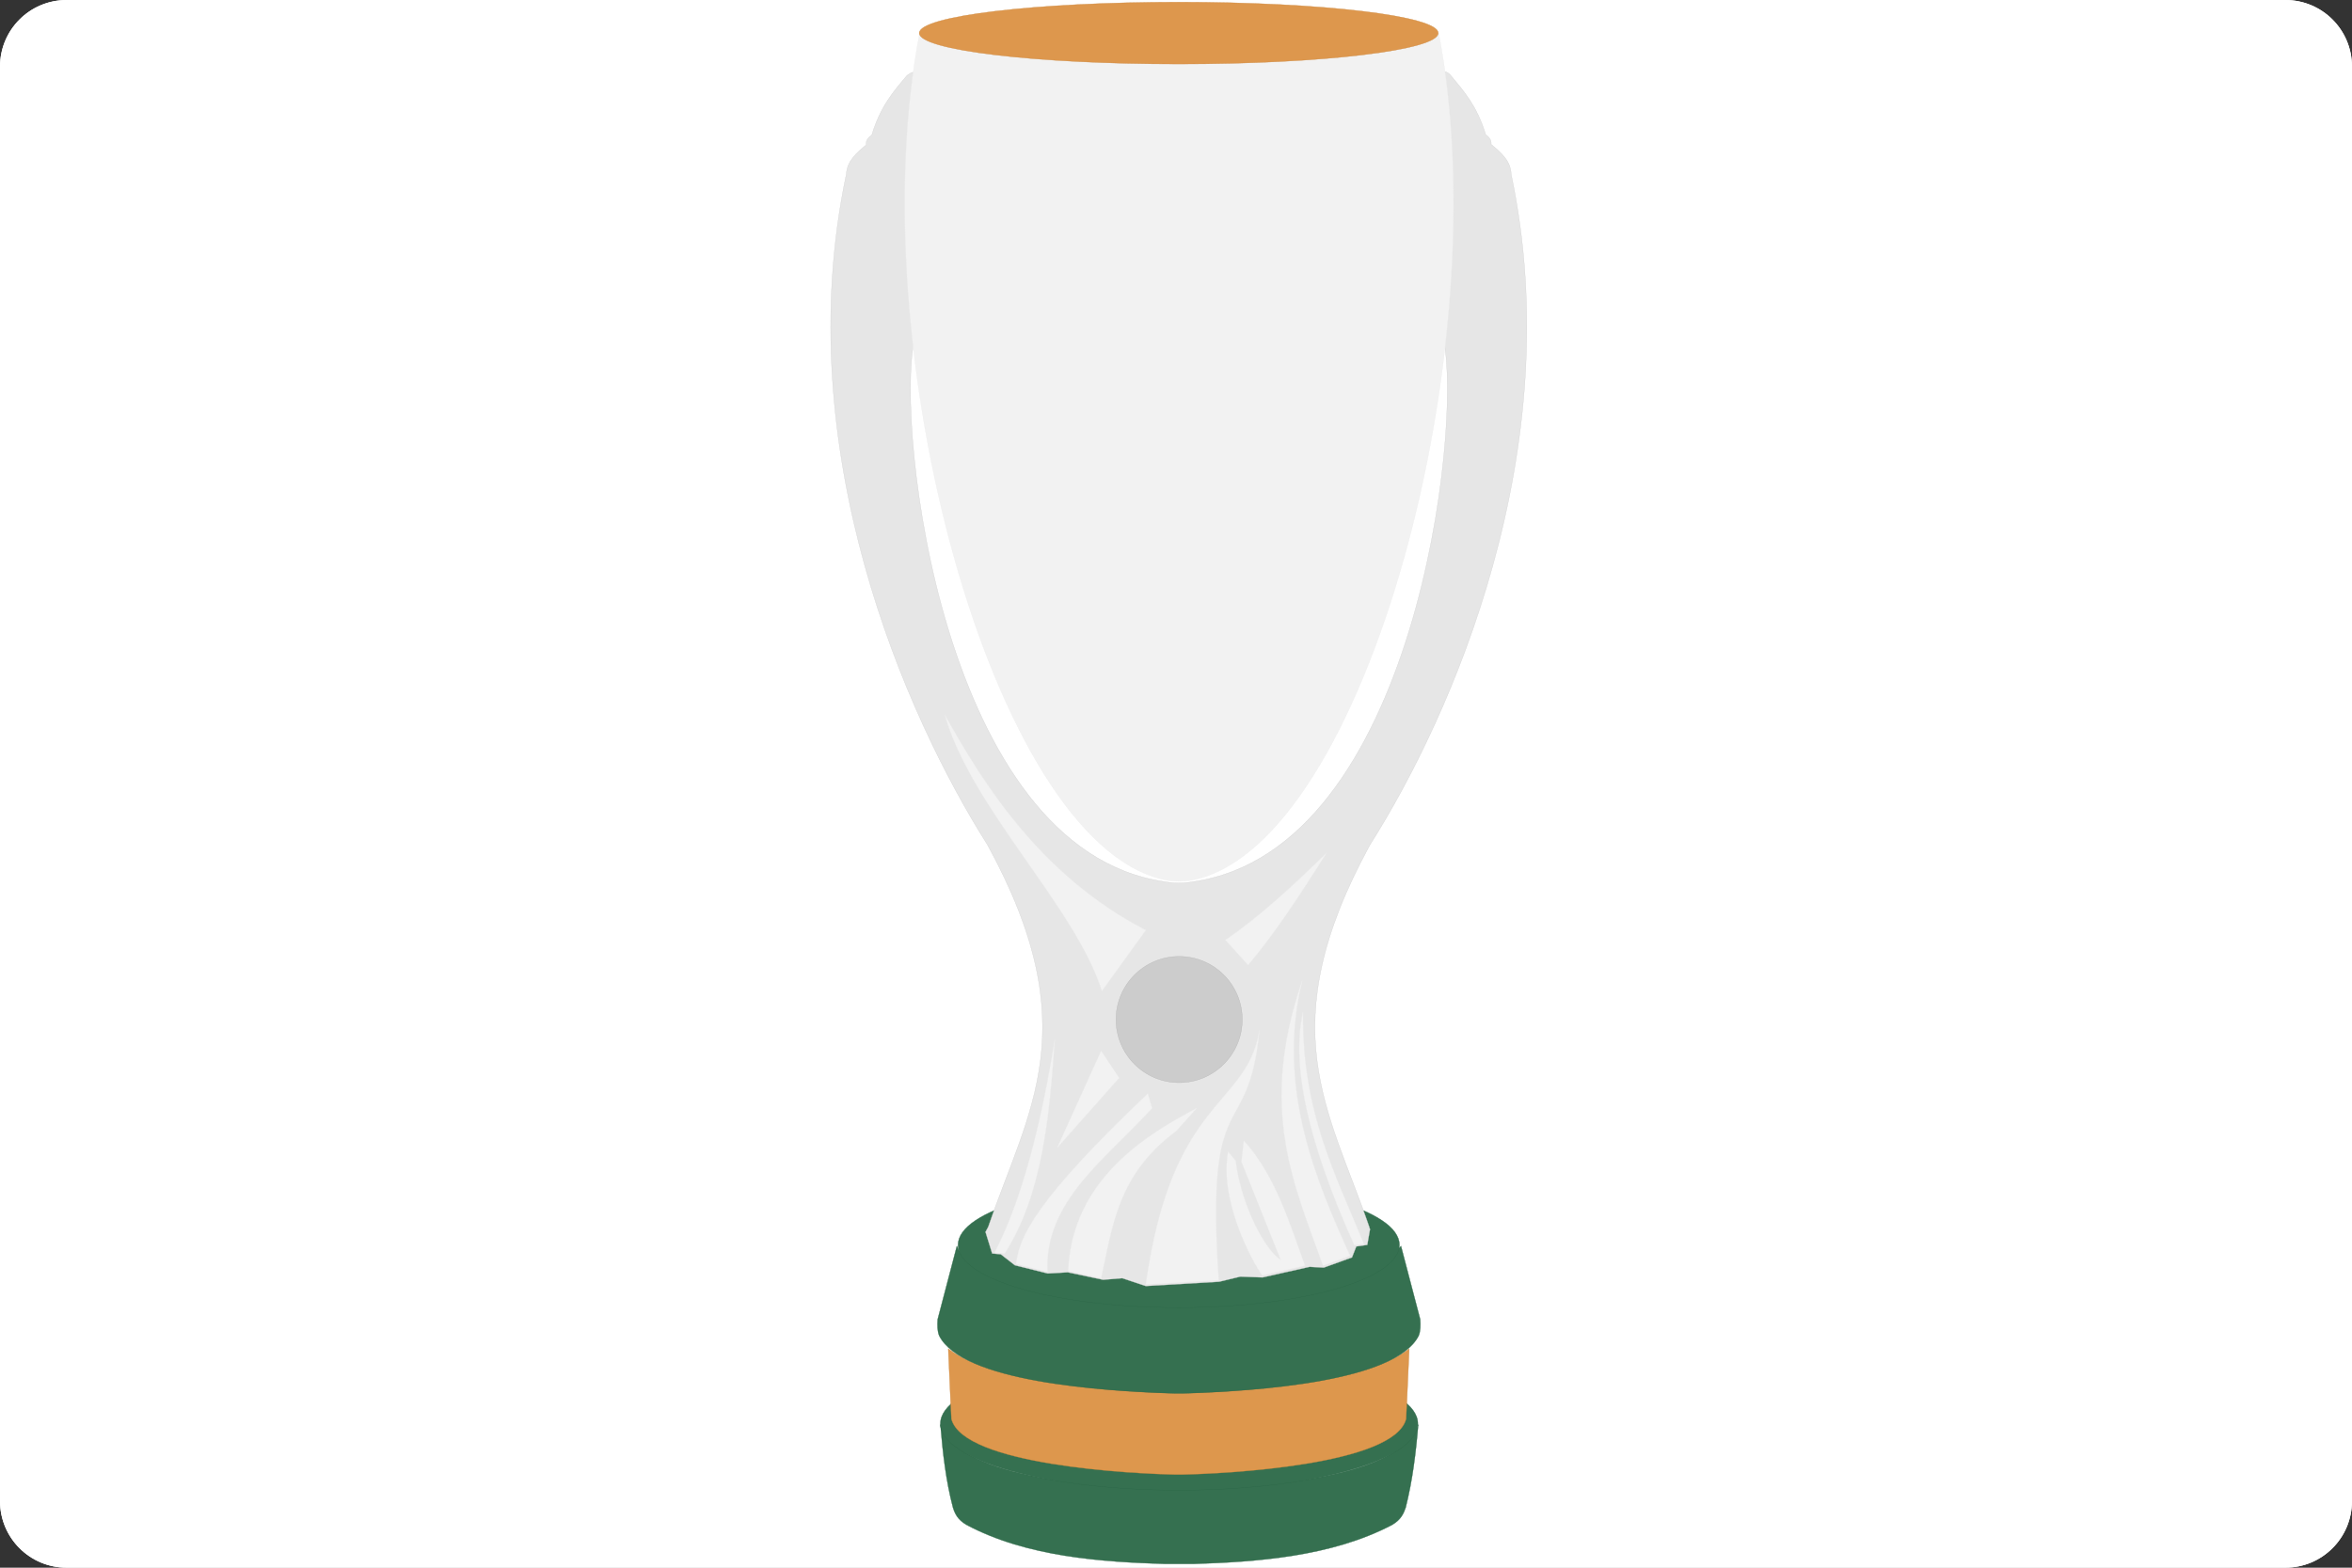<?xml version="1.0" encoding="utf-8"?>
<!-- Generator: Adobe Illustrator 24.1.2, SVG Export Plug-In . SVG Version: 6.00 Build 0)  -->
<svg version="1.1" id="Слой_1" xmlns="http://www.w3.org/2000/svg" xmlns:xlink="http://www.w3.org/1999/xlink" x="0px" y="0px"
	 viewBox="0 0 600 400" enable-background="new 0 0 600 400" xml:space="preserve">
<rect x="0" y="0" width="600" height="400" fill="#333333" stroke="none"/>
<g id="Layer_3">
	<g id="Layer_5">
		<g>
			<path fill="#FFFFFF" d="M0,383c0,9.4,7.6,17,17,17h566c9.4,0,17-7.6,17-17V17c0-9.4-7.6-17-17-17H17C7.6,0,0,7.6,0,17V383z"/>
		</g>
		<g>
			<path fill-rule="evenodd" clip-rule="evenodd" fill="#FFFFFF" d="M0,383c0,9.4,7.6,17,17,17h566c9.4,0,17-7.6,17-17V17
				c0-9.4-7.6-17-17-17H17C7.6,0,0,7.6,0,17V383z"/>
		</g>
	</g>
</g>
<g id="layer1" transform="translate(0,-1002.362)">
	<path id="path3777" fill="#357050" stroke="#2B6646" stroke-width="7.351758e-02" d="M239.9,1365.8c0.6,7.3,1.4,14.4,3.2,21.2
		c0.5,1.6,1.2,3.1,3.4,4.4c15.5,8.3,34.9,9.5,50.7,10c2.3,0,4.8,0,7.3,0c15.8-0.5,35.2-1.8,50.7-10c2.2-1.3,2.9-2.9,3.4-4.4
		c1.7-6.7,2.6-13.9,3.2-21.2c-4.3,13-35.9,16.1-59.9,16.4c-0.7,0-1.4,0-2.1,0C275.7,1381.9,244.2,1378.8,239.9,1365.8z"/>
	
		<ellipse id="path3775" fill="#357050" stroke="#2B6646" stroke-width="8.085041e-02" stroke-linecap="round" stroke-linejoin="round" cx="300.8" cy="1365.6" rx="60.9" ry="17"/>
	<path id="path3773" fill="#DD974D" stroke="#C98339" stroke-width="7.351758e-02" d="M241.9,1346.5l0.8,17.9
		c3,11.8,46.2,14,57.1,14.2c0.6,0,1.2,0,1.8,0c10.9-0.2,54.1-2.4,57.1-14.2l0.8-17.9c-11.9,9.4-47.9,11.2-57.9,11.3
		c-0.6,0-1.2,0-1.6,0c-0.1,0-0.2,0-0.2,0C289.8,1357.7,253.9,1355.9,241.9,1346.5z"/>
	<path id="path3779" fill="#357050" stroke="#2B6646" stroke-width="7.351758e-02" d="M244.1,1320.3l-4.9,18.7
		c-0.1,1.5-0.1,3,0.4,4.2c5.9,11.6,40.6,14.1,60.3,14.7c0.6,0,1.1,0,1.7,0c19.7-0.6,54.4-3.1,60.3-14.7c0.5-1.2,0.5-2.7,0.4-4.2
		l-4.9-18.7C338.5,1343.1,250.9,1337.7,244.1,1320.3L244.1,1320.3z"/>
	
		<ellipse id="path3781" fill="#357050" stroke="#2B6646" stroke-width="7.547519e-02" stroke-linecap="round" stroke-linejoin="round" cx="300.7" cy="1320" rx="56.3" ry="16"/>
	<path id="path3794" fill="#E6E6E6" stroke="#CCCCCC" stroke-width="7.351758e-02" d="M233,1020.8c-0.5,0-1,0.4-1.6,0.8
		c-3.4,4-6.8,7.9-9,15.2c-0.8,0.6-1.6,1.3-1.4,2.5c-2.5,2.1-4.9,4.1-5.1,7.5c-14.9,70.5,15.3,138.4,36,171.1
		c25.5,46.6,10.5,67.5,0.2,97.5l-0.7,1.3l1.7,5.5l2.2,0.2l3.6,2.8l8.4,2.1l5.1-0.3l9,1.9l4.9-0.4l6,2l18.7-1.1l5.4-1.3l5.7,0.2
		l12-2.7l3.6,0.2l7.2-2.6l1.1-2.8l2.8-0.4l0.7-4c-0.1-0.2-0.2-0.5-0.2-0.6c-10.3-29.9-25.3-50.9,0.2-97.5
		c20.7-32.7,50.9-100.5,36-171.1c-0.1-3.4-2.6-5.5-5.1-7.6c0.1-1.2-0.6-1.9-1.4-2.5c-2.2-7.3-5.6-11.1-9-15.2
		c-0.8-0.8-1.6-1.2-2.5-0.4c-0.7-0.6-0.9-0.4-1,0l1.8,68.3c4.7,21.9-7.1,129.5-63.7,137.9c-2.8,0.5-5,0.5-7.7,0
		c-56.6-8.4-68.4-116-63.7-137.9l1.8-68.3c-0.1-0.4-0.3-0.6-1,0C233.6,1021,233.3,1020.8,233,1020.8z"/>
	<path id="path3000" fill="#F2F2F2" stroke="#ECECEC" stroke-width="7.351758e-02" d="M234.6,1010.8
		c-15.5,80.4,18.7,205.8,61.9,215.9c2.4,0.7,6.2,0.7,8.6,0c43.2-10.1,77.4-135.5,61.9-215.9C331,1010.8,266.2,1010.8,234.6,1010.8
		L234.6,1010.8z"/>
	<path id="path3807" fill="#F2F2F2" stroke="#ECECEC" stroke-width="7.351758e-02" d="M281.1,1255.2l11.2-15.5
		c-27.5-14.2-42.2-38.7-51.3-55C247.8,1208.7,274.2,1233.5,281.1,1255.2z"/>
	
		<ellipse id="path2998" fill="#DD974D" stroke="#C98339" stroke-width="7.375101e-02" stroke-linecap="round" stroke-linejoin="round" cx="300.7" cy="1010.8" rx="66.2" ry="7.9"/>
	<path id="path3809" fill="#F2F2F2" stroke="#ECECEC" stroke-width="7.351758e-02" d="M259.2,1324.9l8,2
		c-0.8-18.3,15.2-29,26.7-41.8l-1.1-3.7C264.2,1308.6,260,1317.9,259.2,1324.9z"/>
	<path id="path3811" fill="#F2F2F2" stroke="#ECECEC" stroke-width="7.351758e-02" d="M272.5,1326.7l8.4,1.8
		c2.9-13.1,4.1-26.4,19.2-37.6l5.2-5.8C293.6,1291.3,273.4,1302.8,272.5,1326.7z"/>
	<path id="path3813" fill="#F2F2F2" stroke="#ECECEC" stroke-width="7.351758e-02" d="M292.3,1330.1l18.6-1.1
		c-3.5-51.5,7.5-34.1,10.4-63.8C318,1285.1,299,1282.1,292.3,1330.1z"/>
	<path id="path3815" fill="#F2F2F2" stroke="#ECECEC" stroke-width="7.351758e-02" d="M285.5,1277.4l-4.6-6.9l-11.2,24.7
		L285.5,1277.4z"/>
	<path id="path3817" fill="#F2F2F2" stroke="#ECECEC" stroke-width="7.351758e-02" d="M312.6,1242.2l5.8,6.4
		c7.4-8.8,13.7-18.7,20-28.6C329.9,1228.3,321.4,1236.2,312.6,1242.2z"/>
	<path id="path3819" fill="#F2F2F2" stroke="#ECECEC" stroke-width="7.351758e-02" d="M337.5,1325.3l6.9-2.5
		c-8.2-18.3-19-42.6-12.2-70.2C320.9,1285.5,330.2,1304.7,337.5,1325.3z"/>
	<path id="path3821" fill="#F2F2F2" stroke="#ECECEC" stroke-width="7.351758e-02" d="M322,1327.8l10.9-2.5
		c-4.1-11.4-7.7-23.2-15.6-31.9l-0.6,5.4l10,25c-3.9-2.4-10-13.6-11.5-25.3l-1.9-2.3C311,1308.4,319.2,1323.9,322,1327.8L322,1327.8
		z"/>
	<path id="path3823" fill="#F2F2F2" stroke="#ECECEC" stroke-width="7.351758e-02" d="M253.7,1322l2.6,0.2
		c9.6-15,11.4-34.8,12.8-54.7C263.8,1300.4,257.3,1315,253.7,1322L253.7,1322z"/>
	<path id="path3825" fill="#F2F2F2" stroke="#ECECEC" stroke-width="7.351758e-02" d="M347.9,1319.7l-2.4,0.4
		c-12.2-27.1-16.1-46.5-13.1-59.5C332.1,1286.3,340.8,1302.2,347.9,1319.7L347.9,1319.7z"/>
	
		<circle id="path3792" fill="#CCCCCC" stroke="#B3B3B3" stroke-width="8.270916e-02" stroke-linecap="round" stroke-linejoin="round" cx="300.8" cy="1262.5" r="16.1"/>
</g>
</svg>
